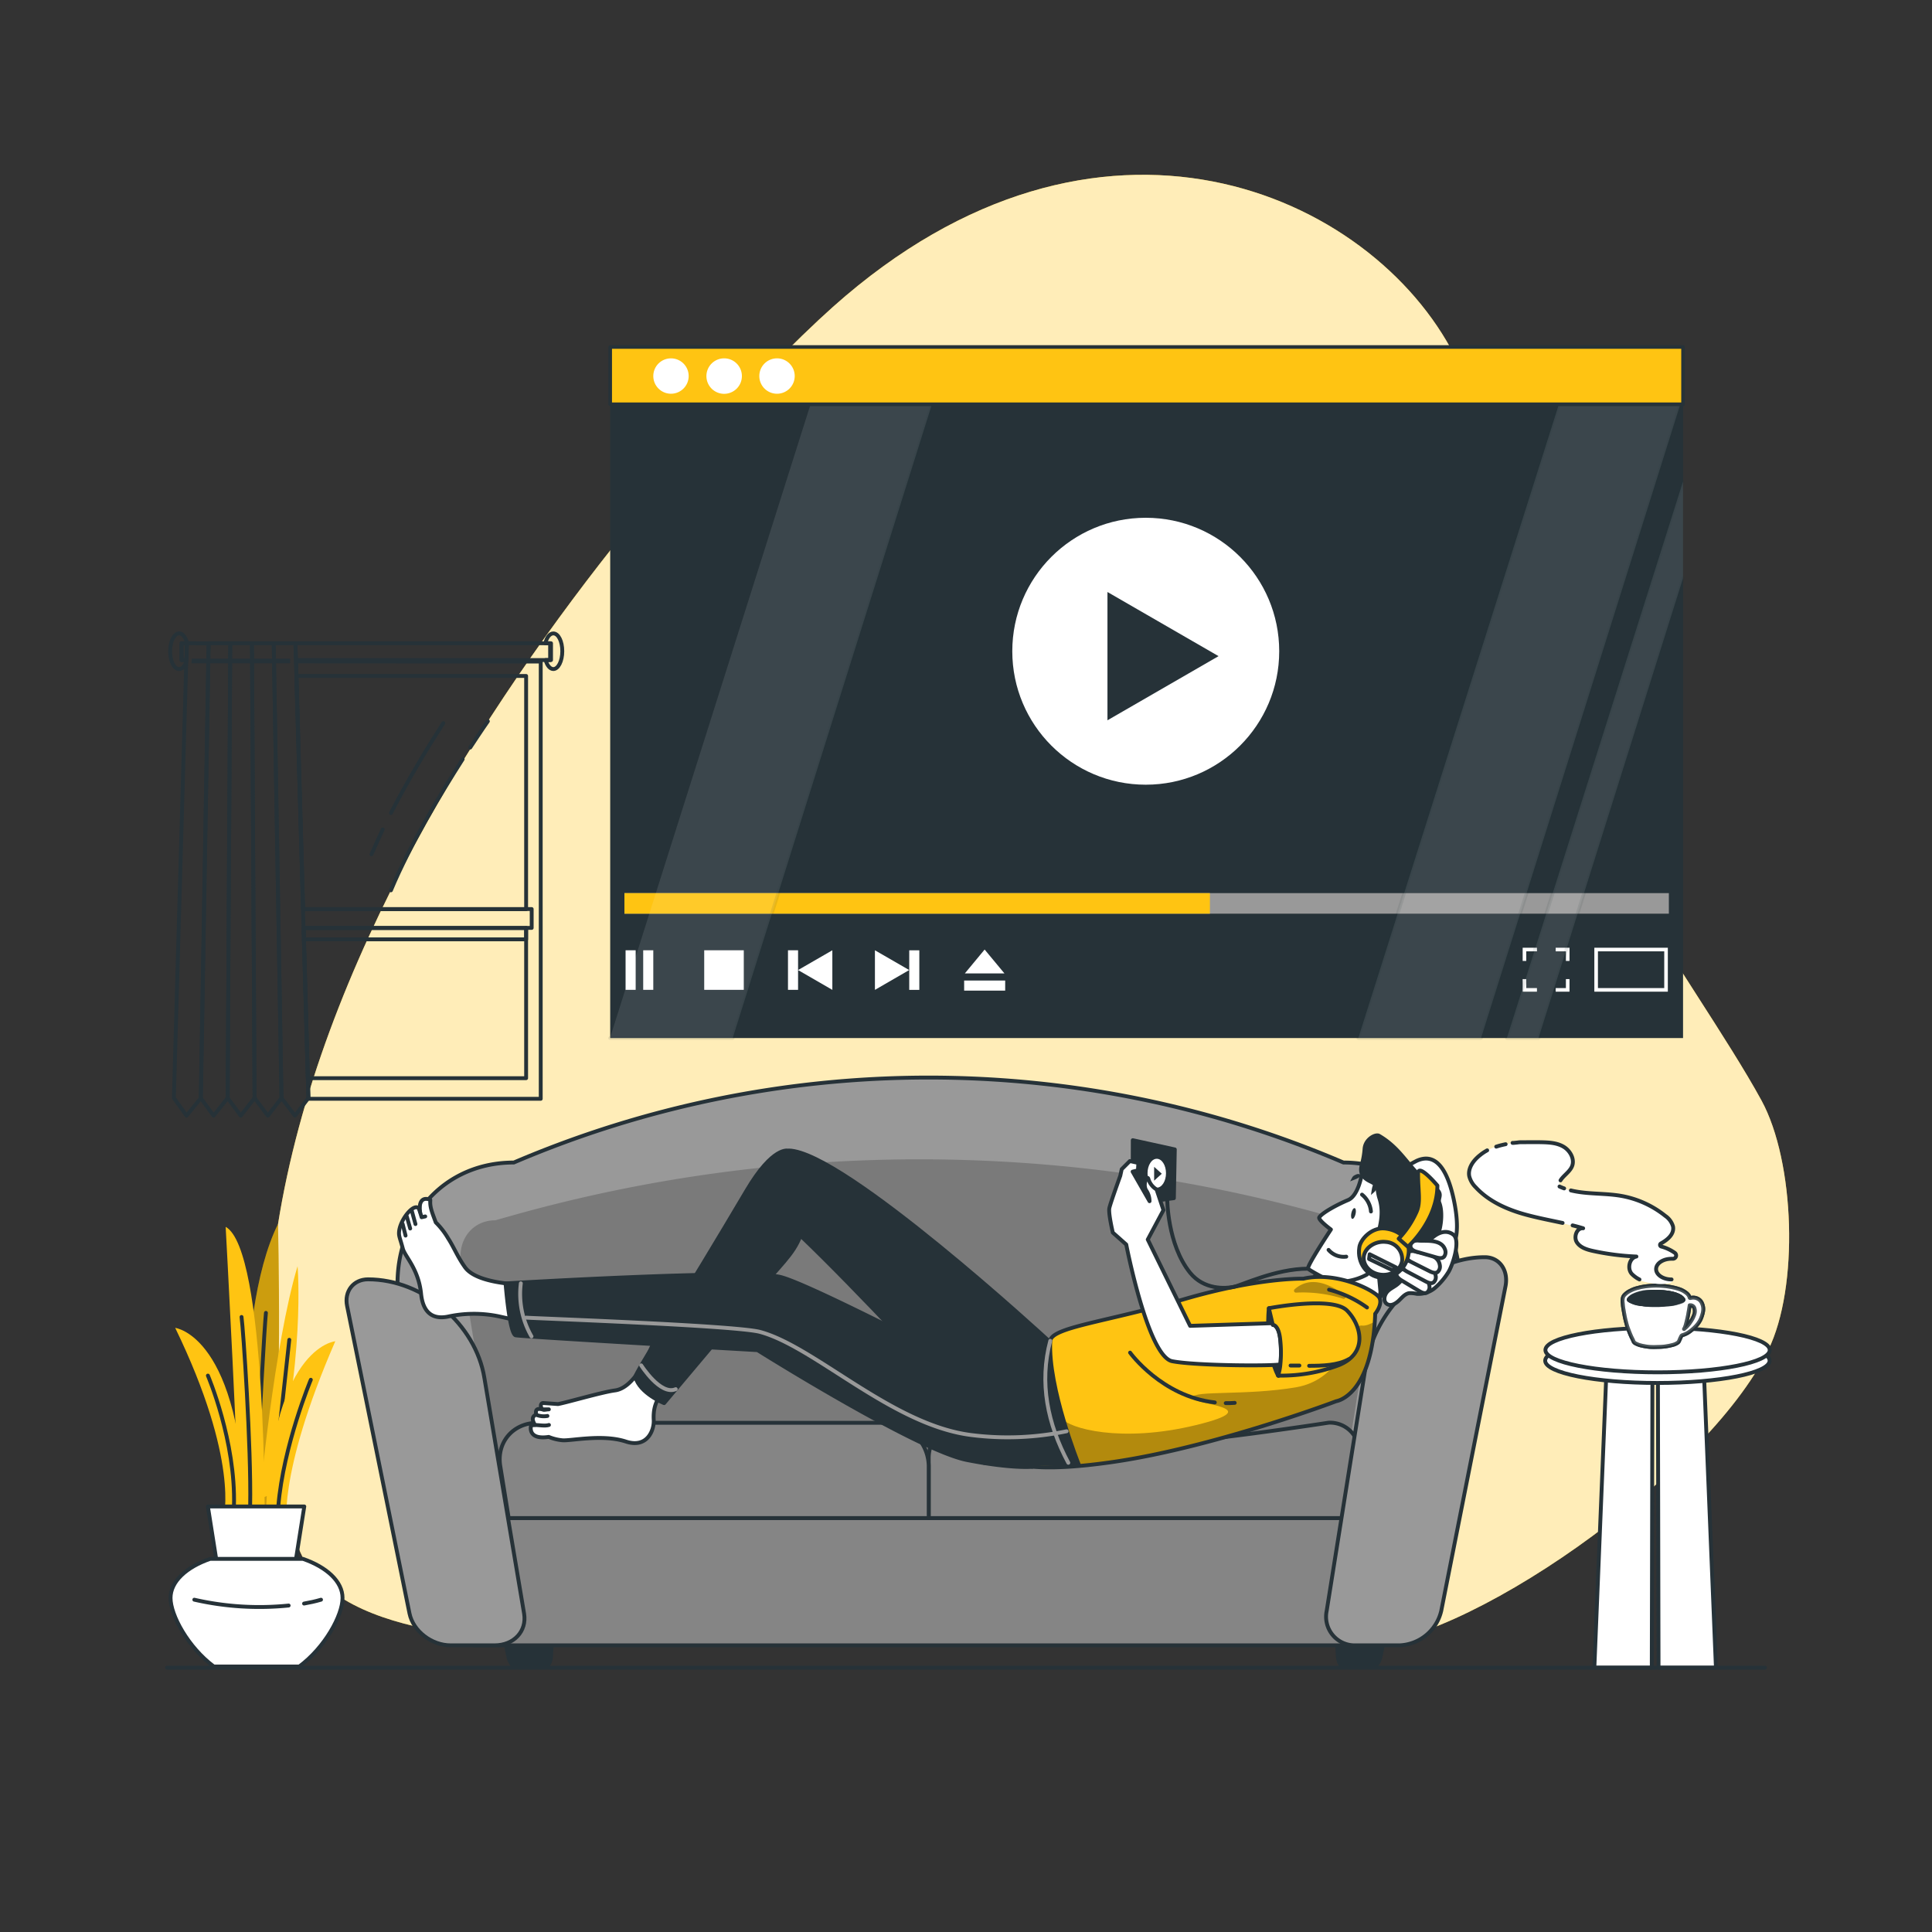 <svg xmlns="http://www.w3.org/2000/svg" xmlns:xlink="http://www.w3.org/1999/xlink" viewBox="0 0 500 500"><rect x="0" y="0" width="500" height="500" fill="#333333" stroke="none"/><defs><clipPath id="freepik--clip-path--inject-34"><path d="M345.82,362.63s-32.25,12.19-58.72,15.86c-9,1.25-15.27,1.5-20,1.09-3.91-13.22-4.23-23.35-3.6-30.09a49.43,49.43,0,0,1,8.3-2.49c.45-3.54,14.64-4.89,34.31-10.67s31.19-5.4,31.19-5.4c8.82-2.05,18.91,3.25,19.72,5S355.9,340,355.9,340C355.16,361.37,345.82,362.63,345.82,362.63Z" style="fill:#FFC412;stroke:#263238;stroke-linecap:round;stroke-linejoin:round"></path></clipPath></defs><g id="freepik--background-simple--inject-34"><path d="M215.58,79.41C179,112.06,35,266.78,76.88,399.44c7.94,25.11,54.38,25.19,80.7,25.85,65.58,1.64,138.92-1.21,192.92.52,27.38.87,90.89-43.37,107.11-76.42,8-16.2,6.91-48.75-1.74-64.59S431,246.1,422.4,230.23c-24.36-44.9-22.73-92.43-45.86-138C355.1,49.93,284.35,18.06,215.58,79.41Z" style="fill:#FFC412"></path><path d="M215.58,79.41C179,112.06,35,266.78,76.88,399.44c7.94,25.11,54.38,25.19,80.7,25.85,65.58,1.64,138.92-1.21,192.92.52,27.38.87,90.89-43.37,107.11-76.42,8-16.2,6.91-48.75-1.74-64.59S431,246.1,422.4,230.23c-24.36-44.9-22.73-92.43-45.86-138C355.1,49.93,284.35,18.06,215.58,79.41Z" style="fill:#fff;opacity:0.7"></path></g><g id="freepik--Plant--inject-34"><path d="M64.2,395.29s-4.3-54.2,7.74-78.49c0,0,1.29,49.24-1.72,78.49Z" style="fill:#FFC412"></path><path d="M64.2,395.29s-4.3-54.2,7.74-78.49c0,0,1.29,49.24-1.72,78.49Z" style="opacity:0.2"></path><path d="M57.87,392.89S62,378,45.34,343.65c0,0,17.26,2,18.12,49.24Z" style="fill:#FFC412"></path><path d="M67.2,387.91s3.72-40,9.81-60.22c0,0,2.16,24.68-6.72,59Z" style="fill:#FFC412"></path><path d="M74.87,346.74C70.3,389,70,390,70,389.84" style="fill:none;stroke:#263238;stroke-linecap:round;stroke-linejoin:round"></path><path d="M74.28,395.68s-2.89-13.2,12.49-48.56c0,0-17.22,1.35-18.08,48.56Z" style="fill:#FFC412"></path><path d="M68.82,339.77c-.32,3.17-1.89,28.52-2.54,50.1" style="fill:none;stroke:#263238;stroke-linecap:round;stroke-linejoin:round"></path><path d="M68.5,395.68s.61-72.33-10.1-78.17c0,0,3.62,66.1,3.37,77.78Z" style="fill:#FFC412"></path><path d="M62.51,340.83c.42,2.82,2.53,33.67,2.23,49" style="fill:none;stroke:#263238;stroke-linecap:round;stroke-linejoin:round"></path><path d="M53.8,356s7.26,16.94,6.75,33.81" style="fill:none;stroke:#263238;stroke-linecap:round;stroke-linejoin:round"></path><path d="M80.44,357.08s-7.11,17-8.42,32.79" style="fill:none;stroke:#263238;stroke-linecap:round;stroke-linejoin:round"></path><polygon points="72.4 430.04 60.15 430.04 53.8 389.87 78.75 389.87 72.4 430.04" style="fill:#fff;stroke:#263238;stroke-linecap:round;stroke-linejoin:round"></polygon><path d="M54.39,403.43h24c6.17,2.13,10.26,5.87,10.26,10.12,0,4.47-4.51,12.78-11.2,17.74H55.33c-6.68-5-11.19-13.27-11.19-17.74C44.14,409.3,48.23,405.56,54.39,403.43Z" style="fill:#fff;stroke:#263238;stroke-linecap:round;stroke-linejoin:round"></path><path d="M78.69,415c1.45-.25,2.92-.57,4.39-1" style="fill:#fff;stroke:#263238;stroke-linecap:round;stroke-linejoin:round"></path><path d="M50.29,414a75.59,75.59,0,0,0,24.41,1.51" style="fill:#fff;stroke:#263238;stroke-linecap:round;stroke-linejoin:round"></path></g><g id="freepik--Window--inject-34"><path d="M72.85,284.17l-.19.24H73Zm-13.93,0-.19.24h.37Zm7,0-.19.24h.37Zm10.71-113,.11,3.73,1.72,60.36h59.14v4.88h-59l.08,2.92,1,35.93.15,5.14-.18.24h60.29V171.21Z" style="fill:none;stroke:#263238;stroke-linecap:round;stroke-linejoin:round"></path><polygon points="136.16 174.94 136.16 235.3 78.42 235.3 76.7 174.94 136.16 174.94" style="fill:none;stroke:#263238;stroke-linecap:round;stroke-linejoin:round"></polygon><polygon points="136.16 240.18 136.16 279.03 79.66 279.03 78.64 243.1 78.56 240.18 136.16 240.18" style="fill:none;stroke:#263238;stroke-linecap:round;stroke-linejoin:round"></polygon><polyline points="136.16 240.19 136.16 243.1 78.64 243.1" style="fill:none;stroke:#263238;stroke-linecap:round;stroke-linejoin:round"></polyline><polygon points="48.35 166.48 48.23 170.82 46.96 170.82 46.96 166.48 48.35 166.48" style="fill:none;stroke:#263238;stroke-linecap:round;stroke-linejoin:round"></polygon><polygon points="142.37 166.48 142.37 170.82 76.58 170.82 76.46 166.48 142.37 166.48" style="fill:none;stroke:#263238;stroke-linecap:round;stroke-linejoin:round"></polygon><path d="M48.44,166.48a2.76,2.76,0,0,0-.08-.27c-.39-1.36-1.14-2.28-2-2.28-1.28,0-2.32,2.06-2.32,4.61s1,4.61,2.32,4.61c.75,0,1.42-.72,1.84-1.83L45,284.17l3.28,4.57L52,284.17l1.94-113.35.08-4.34ZM47,170.82v-4.34h1.39l-.12,4.34Z" style="fill:none;stroke:#263238;stroke-linecap:round;stroke-linejoin:round"></path><line x1="48.21" y1="171.31" x2="48.23" y2="170.82" style="fill:none;stroke:#263238;stroke-linecap:round;stroke-linejoin:round"></line><polygon points="59.59 166.48 59.56 170.82 59.56 171.21 58.92 284.17 58.73 284.41 55.28 288.74 51.95 284.17 53.89 170.82 53.97 166.48 59.59 166.48" style="fill:none;stroke:#263238;stroke-linecap:round;stroke-linejoin:round"></polygon><polygon points="65.88 284.17 65.69 284.41 62.3 288.74 59.1 284.41 58.92 284.17 59.56 171.21 59.56 170.82 59.59 166.48 65.21 166.48 65.24 170.82 65.24 171.21 65.26 174.94 65.6 235.3 65.63 240.18 65.65 243.1 65.85 279.03 65.88 284.17" style="fill:none;stroke:#263238;stroke-linecap:round;stroke-linejoin:round"></polygon><polygon points="72.85 284.17 72.66 284.41 69.32 288.74 66.06 284.41 65.88 284.17 65.85 279.03 65.65 243.1 65.63 240.18 65.6 235.3 65.26 174.94 65.24 171.21 65.24 170.82 65.21 166.48 70.83 166.48 70.91 170.82 70.91 171.21 70.98 174.94 72.01 235.3 72.1 240.18 72.15 243.1 72.76 279.03 72.85 284.17" style="fill:none;stroke:#263238;stroke-linecap:round;stroke-linejoin:round"></polygon><polygon points="79.81 284.17 79.63 284.41 76.34 288.74 73.03 284.41 72.85 284.17 72.76 279.03 72.15 243.1 72.1 240.18 72.01 235.3 70.98 174.94 70.91 171.21 70.91 170.82 70.83 166.48 76.46 166.48 76.58 170.82 76.59 171.21 76.7 174.94 78.42 235.3 78.56 240.18 78.64 243.1 79.66 279.03 79.81 284.17" style="fill:none;stroke:#263238;stroke-linecap:round;stroke-linejoin:round"></polygon><polygon points="75.11 171.65 49.57 171.65 49.62 170.47 75.07 170.47 75.11 171.65" style="fill:#263238"></polygon><path d="M119.74,196.48c-5.64,8.81-13.64,22.14-18.57,33.94" style="fill:none;stroke:#263238;stroke-linecap:round;stroke-linejoin:round"></path><path d="M99.05,214.66c-1,2.17-2,4.32-2.91,6.43" style="fill:none;stroke:#263238;stroke-linecap:round;stroke-linejoin:round"></path><path d="M114.72,187.15c-4,6.21-9.13,14.68-13.55,23.26" style="fill:none;stroke:#263238;stroke-linecap:round;stroke-linejoin:round"></path><path d="M126.26,186.66s-1.83,2.61-4.57,6.81" style="fill:none;stroke:#263238;stroke-linecap:round;stroke-linejoin:round"></path><path d="M142.61,170.82H141.2c.39,1.39,1.14,2.33,2,2.33,1.28,0,2.32-2.07,2.32-4.61s-1-4.61-2.32-4.61c-.91,0-1.69,1-2.07,2.55h1.48Z" style="fill:none;stroke:#263238;stroke-linecap:round;stroke-linejoin:round"></path></g><g id="freepik--Screen--inject-34"><rect x="157.92" y="104.63" width="277.65" height="164.02" style="fill:#263238"></rect><circle cx="296.52" cy="168.54" r="34.54" style="fill:#fff"></circle><polygon points="315.36 169.81 286.61 153.21 286.61 186.41 315.36 169.81" style="fill:#263238"></polygon><rect x="161.6" y="231.14" width="270.3" height="5.32" style="fill:#999"></rect><rect x="161.6" y="231.14" width="151.52" height="5.32" style="fill:#FFC412"></rect><rect x="161.9" y="245.93" width="2.61" height="10.24" style="fill:#fff"></rect><rect x="166.46" y="245.93" width="2.61" height="10.24" style="fill:#fff"></rect><rect x="182.25" y="245.93" width="10.24" height="10.24" style="fill:#fff"></rect><polygon points="206.54 251.05 215.41 245.93 215.41 256.18 206.54 251.05" style="fill:#fff"></polygon><rect x="203.93" y="245.93" width="2.61" height="10.24" style="fill:#fff"></rect><polygon points="235.3 251.05 226.43 245.93 226.43 256.18 235.3 251.05" style="fill:#fff"></polygon><rect x="235.3" y="245.93" width="2.61" height="10.24" transform="translate(473.22 502.11) rotate(180)" style="fill:#fff"></rect><polygon points="254.82 245.74 249.7 251.92 259.95 251.92 254.82 245.74" style="fill:#fff"></polygon><rect x="253.52" y="249.75" width="2.61" height="10.62" transform="translate(509.89 0.24) rotate(90)" style="fill:#fff"></rect><rect x="413.08" y="245.74" width="18.09" height="10.44" style="fill:none;stroke:#fff;stroke-miterlimit:10;stroke-width:0.929px"></rect><polyline points="397.76 256.18 394.53 256.18 394.53 253.39" style="fill:none;stroke:#fff;stroke-miterlimit:10;stroke-width:0.929px"></polyline><polyline points="405.72 253.39 405.72 256.18 402.61 256.18" style="fill:none;stroke:#fff;stroke-miterlimit:10;stroke-width:0.929px"></polyline><polyline points="402.61 245.74 405.72 245.74 405.72 248.69" style="fill:none;stroke:#fff;stroke-miterlimit:10;stroke-width:0.929px"></polyline><polyline points="394.53 248.69 394.53 245.74 397.76 245.74" style="fill:none;stroke:#fff;stroke-miterlimit:10;stroke-width:0.929px"></polyline><polyline points="209.77 104.63 241.18 104.63 189.62 268.65 157.86 268.65" style="fill:#fff;stroke:#263238;stroke-linecap:round;stroke-linejoin:round;stroke-width:0.929px;opacity:0.1"></polyline><polygon points="351.53 268.65 403.44 104.63 434.85 104.63 383.29 268.65 351.53 268.65" style="fill:#fff;stroke:#263238;stroke-linecap:round;stroke-linejoin:round;stroke-width:0.929px;opacity:0.1"></polygon><polyline points="435.57 124.59 401.85 231.14 400.17 236.46 397.23 245.74 394.53 254.29 389.98 268.65 398.16 268.65 405.36 245.74 408.27 236.46 409.94 231.14 435.57 149.61" style="fill:#fff;stroke:#263238;stroke-linecap:round;stroke-linejoin:round;stroke-width:0.929px;opacity:0.1"></polyline><rect x="157.92" y="89.8" width="277.65" height="14.83" style="fill:#FFC412;stroke:#263238;stroke-linecap:round;stroke-linejoin:round;stroke-width:0.929px"></rect><circle cx="173.65" cy="97.32" r="4.58" style="fill:#fff"></circle><path d="M192,97.32a4.59,4.59,0,1,1-4.59-4.58A4.59,4.59,0,0,1,192,97.32Z" style="fill:#fff"></path><path d="M205.67,97.32a4.58,4.58,0,1,1-4.58-4.58A4.58,4.58,0,0,1,205.67,97.32Z" style="fill:#fff"></path></g><g id="freepik--Sofa--inject-34"><path d="M116.84,393.35h247l13.28-53.87c3.84-20.85-9.25-38.62-29.43-38.62h0a273.07,273.07,0,0,0-214.72,0h0c-20.18,0-33.27,17.77-29.43,38.62Z" style="fill:#999;stroke:#263238;stroke-linecap:round;stroke-linejoin:round"></path><path d="M128.17,315.81l4.43-1.25a389.57,389.57,0,0,1,215.14,1.25h0c5.89,0,9.88,5.07,8.91,11.2l-9.82,62.33H129.55L119.33,327C118.32,320.88,122.28,315.81,128.17,315.81Z" style="opacity:0.2"></path><path d="M347.67,431.19h7.82c.75,0,1.49-1,1.79-2.46l.61-2.92H346.07l.17,2.92C346.33,430.18,346.92,431.19,347.67,431.19Z" style="fill:#263238;stroke:#263238;stroke-linecap:round;stroke-linejoin:round"></path><path d="M141.17,431.19h-7.82c-.75,0-1.49-1-1.8-2.46l-.6-2.92h11.82l-.17,2.92C142.51,430.18,141.92,431.19,141.17,431.19Z" style="fill:#263238;stroke:#263238;stroke-linecap:round;stroke-linejoin:round"></path><polygon points="122.81 425.81 357.89 425.81 363.95 392.88 116.75 392.88 122.81 425.81" style="fill:#858585;stroke:#263238;stroke-linecap:round;stroke-linejoin:round"></polygon><path d="M240.35,392.88h108.7l2.54-15.69a7.53,7.53,0,0,0-7.73-9s-35.83,5.53-47.61,5.53-46.72-5.53-46.72-5.53a9.09,9.09,0,0,0-9.18,9Z" style="fill:#858585;stroke:#263238;stroke-linecap:round;stroke-linejoin:round"></path><path d="M131.65,392.88h108.7V379.4a11.36,11.36,0,0,0-11.47-11.18H139.13c-6.33,0-10.65,5-9.66,11.18Z" style="fill:#858585;stroke:#263238;stroke-linecap:round;stroke-linejoin:round"></path><path d="M128,425.81H116.64c-4.94,0-9.71-3.67-10.66-8.24L89.83,338c-.79-3.8,1.63-6.91,5.41-6.91h0c14.35,0,27.88,11.66,30.12,25.53l10.28,61C136.38,422.14,133,425.81,128,425.81Z" style="fill:#999;stroke:#263238;stroke-linecap:round;stroke-linejoin:round"></path><path d="M350.86,425.81h11.37A11.56,11.56,0,0,0,373,416.86L389.6,333c.88-4.2-1.51-7.64-5.33-7.64h0c-14.5,0-28.35,12.9-30.82,28.19l-10.1,63.3A7.41,7.41,0,0,0,350.86,425.81Z" style="fill:#999;stroke:#263238;stroke-linecap:round;stroke-linejoin:round"></path></g><g id="freepik--Character--inject-34"><path d="M348.43,343.92a151.11,151.11,0,0,1,18.36-30.78,1.77,1.77,0,0,1,.94-.75,1.72,1.72,0,0,1,1.45.68c5,4.83,0,7.59,2.14,14.18a5.1,5.1,0,0,1,2.67-1.71,3.6,3.6,0,0,0,2.49-4.28s1.38-2.66-.12-10.2c-1.95-9.76-5.45-12.63-9.76-10.62a41.31,41.31,0,0,0-11.45,8.69c-2.9,3.18-16.81,22.84-19.85,29.95a6.39,6.39,0,0,0,.09,4.86,5.48,5.48,0,0,0,2.61,2.42,8.61,8.61,0,0,0,5.82.62C345.75,346.51,347.62,345.74,348.43,343.92Z" style="fill:#fff;stroke:#263238;stroke-linecap:round;stroke-linejoin:round"></path><path d="M346.42,332.69c-2-1-7.42-3.81-7.88-4.36s5.9-10.14,5.9-10.14-3.47-2.54-3-3.17c.8-1.2,4.68-3.29,7.44-4.45s3.6-6.94,3.6-6.94,9.82,4.4,10.32,4.84,5,2.39,5.44,2.68,1.46,15.44-4.89,18.88a16.38,16.38,0,0,0-6.28,5.88A23.48,23.48,0,0,0,346.42,332.69Z" style="fill:#fff"></path><path d="M346.42,332.69c-2-1-7.42-3.81-7.88-4.36s5.9-10.14,5.9-10.14-3.47-2.54-3-3.17c.8-1.2,4.68-3.29,7.44-4.45s3.6-6.94,3.6-6.94,9.82,4.4,10.32,4.84,5,2.39,5.44,2.68,1.46,15.44-4.89,18.88a16.38,16.38,0,0,0-6.28,5.88A23.48,23.48,0,0,0,346.42,332.69Z" style="fill:none;stroke:#263238;stroke-linecap:round;stroke-linejoin:round"></path><path d="M353.76,329.85A15.5,15.5,0,0,1,349,331.5" style="fill:#263238;stroke:#263238;stroke-linecap:round;stroke-linejoin:round"></path><path d="M352.49,309.17a6.34,6.34,0,0,1,2.31,4.36" style="fill:none;stroke:#263238;stroke-linecap:round;stroke-linejoin:round"></path><path d="M343.83,323.47a5.19,5.19,0,0,0,4.58,1.75" style="fill:none;stroke:#263238;stroke-linecap:round;stroke-linejoin:round"></path><path d="M350.82,314.17c-.17.77-.55,1.34-.85,1.27s-.41-.74-.24-1.51.55-1.33.85-1.27S351,313.4,350.82,314.17Z" style="fill:#263238"></path><path d="M358.09,321.54s4.82-1.34,4,2.21c-.9,4.1-4.91,4.83-6,3.2" style="fill:#fff;stroke:#263238;stroke-linecap:round;stroke-linejoin:round"></path><path d="M370,321.31a19.6,19.6,0,0,1-1.52,1.47" style="fill:none;stroke:#7f7f7f;stroke-linecap:round;stroke-linejoin:round"></path><path d="M357,310.15c-.75-2.35-.05-3.31-2.28-4.36-2.71-1.27-2.71-2.87-2.25-4.5a21.19,21.19,0,0,0,.68-4c.2-2.5,2.88-3.85,3.72-3.36,6.42,3.73,7.95,9.28,14.24,13.35,2.67,1.72.87,2.71,1.39,4,.86,2.19.54,5.9-.3,8.1-1.41,3.71-3.1,7.53-6.4,9.68-2.86,1.85-7.07,3.95-8.81,6.87l.27-1.57-.59-6.24a6.83,6.83,0,0,0,4.68-2.44,3.7,3.7,0,0,0,.36-3.77c-1.46-3.25-4.65.15-6.26,1.34C356.74,319,358.44,314.6,357,310.15Z" style="fill:#263238;stroke:#263238;stroke-linecap:round;stroke-linejoin:round"></path><path d="M349.35,305.75c.54-.24,3.61-1.14,2.51-1.83-.43-.28-1.26.17-1.61.43S349.55,305.65,349.35,305.75Z" style="fill:#263238"></path><path d="M354.8,309.33c.12-.58.31-3.77,1.23-2.86.36.36.11,1.27-.07,1.67S354.85,309.11,354.8,309.33Z" style="fill:#263238"></path><path d="M367.22,326.53c-.26,1.41-4.06,4.36-5.06,5.39s-2.11,1.36-3,2.23-1.28,2.53-.28,3.27,2.24,0,3.06-.75,1.6-1.81,2.73-2a7.35,7.35,0,0,1,2,.18,6.65,6.65,0,0,0,4.77-1.6,17.7,17.7,0,0,0,3.34-3.92c1-1.47,3.35-8.18,1.37-9.78C372.91,317,368.13,321.55,367.22,326.53Z" style="fill:#fff;stroke:#263238;stroke-linecap:round;stroke-linejoin:round"></path><path d="M363.84,328.73a3.15,3.15,0,0,0-1.47-.24,1.22,1.22,0,0,0-1,1.06c-.07.82.68,1.41,1.32,1.8l4.57,2.75c.65.39,1.43.79,2.06.4a1.81,1.81,0,0,0,.62-1.67C369.62,330,365.82,329.42,363.84,328.73Z" style="fill:#fff;stroke:#263238;stroke-linecap:round;stroke-linejoin:round"></path><path d="M365.29,326.46a3.13,3.13,0,0,0-1.48-.15,1.25,1.25,0,0,0-.95,1.13c0,.82.74,1.37,1.4,1.71l4.68,2.47c.67.35,1.47.69,2.07.26a1.79,1.79,0,0,0,.54-1.71C371.11,327.32,367.29,327,365.29,326.46Z" style="fill:#fff;stroke:#263238;stroke-linecap:round;stroke-linejoin:round"></path><path d="M366.43,323.92a3,3,0,0,0-1.47-.1,1.34,1.34,0,0,0-1,1.17c0,.82.72,1.34,1.37,1.66L370,329c.66.32,1.46.64,2.06.19a1.89,1.89,0,0,0,.57-1.74C372.22,324.55,368.42,324.4,366.43,323.92Z" style="fill:#fff;stroke:#263238;stroke-linecap:round;stroke-linejoin:round"></path><path d="M367.24,321.08a2.93,2.93,0,0,0-1.47.17,1.32,1.32,0,0,0-.74,1.32c.1.82.94,1.2,1.64,1.4l5,1.43c.71.2,1.54.38,2.06-.18a1.91,1.91,0,0,0,.25-1.81C373.05,320.68,369.28,321.2,367.24,321.08Z" style="fill:#fff;stroke:#263238;stroke-linecap:round;stroke-linejoin:round"></path><path d="M345.82,362.63s-32.25,12.19-58.72,15.86c-9,1.25-15.27,1.5-20,1.09-3.91-13.22-4.23-23.35-3.6-30.09a49.43,49.43,0,0,1,8.3-2.49c.45-3.54,14.64-4.89,34.31-10.67s31.19-5.4,31.19-5.4c8.82-2.05,18.91,3.25,19.72,5S355.9,340,355.9,340C355.16,361.37,345.82,362.63,345.82,362.63Z" style="fill:#FFC412"></path><g style="clip-path:url(#freepik--clip-path--inject-34)"><path d="M274.91,367.13c1.66,2.45,15.08,6.43,34.62,1.68s-1.65-5.31-1-7.16,13.84-.43,26.78-2.6,14.37-16.39,17-16,4.55-3,6.22.27c2.32,4.66,17.8-19.41,21.25-18.42,1.31.38,1.67,1.82,1.62,3.46-3.47,12-23,27.73-23,27.73-4.78,8-12.6,6.57-12.6,6.57s-32.25,12.19-58.72,15.86c-2.59.36-5,.64-7.12.84l-.8-.33C277.36,374.56,276,370.62,274.91,367.13Z" style="opacity:0.3"></path><path d="M335.42,334.53a34.28,34.28,0,0,1,12.15,1.57.5.5,0,0,0,.48-.86c-3.14-2.43-8.6-5.48-13-1.58A.5.5,0,0,0,335.42,334.53Z" style="opacity:0.3"></path></g><path d="M345.82,362.63s-32.25,12.19-58.72,15.86c-9,1.25-15.27,1.5-20,1.09-3.91-13.22-4.23-23.35-3.6-30.09a49.43,49.43,0,0,1,8.3-2.49c.45-3.54,14.64-4.89,34.31-10.67s31.19-5.4,31.19-5.4c8.82-2.05,18.91,3.25,19.72,5S355.9,340,355.9,340C355.16,361.37,345.82,362.63,345.82,362.63Z" style="fill:none;stroke:#263238;stroke-linecap:round;stroke-linejoin:round"></path><path d="M353.78,338.38a29.2,29.2,0,0,0-9.82-4.61" style="fill:none;stroke:#263238;stroke-linecap:round;stroke-linejoin:round"></path><path d="M173.31,357.7c-2.64,3.55-4.37,5.43-4.13,9.79.15,2.59-1.65,7.42-7.23,5.57-6.16-2-14.42-.07-16.51-.33a12.17,12.17,0,0,1-3.43-.86c-5.62.84-4.58-2.91-4.58-2.91a5.92,5.92,0,0,1,1-.18,6.84,6.84,0,0,1-.39-.83c-.6-1.5.73-1.83.73-1.83-.35-1.64.6-1.61,1.68-1.35a.68.68,0,0,0,.37.09c.33,0,.75-.11,1.22-.12l-1.59,0c-.64-.45-.67-1.58.11-1.64l3.85.27c2.15-.37,11.38-3.09,14.74-3.53,6.38-.83,10.66-14.32,10.66-14.32L177.5,352Z" style="fill:#fff;stroke:#263238;stroke-linecap:round;stroke-linejoin:round"></path><path d="M139.05,366.25a5.2,5.2,0,0,0,2.62.2" style="fill:#fff;stroke:#263238;stroke-linecap:round;stroke-linejoin:round"></path><path d="M138.46,368.78c.75,0,2.67.34,3.61,0" style="fill:#fff;stroke:#263238;stroke-linecap:round;stroke-linejoin:round"></path><path d="M138.61,332.52l-2.79,9.64L129,340.65a31.73,31.73,0,0,0-13.09.09c-3,.6-6.35-.08-6.94-5.94-.67-6.45-4.17-9.61-4.71-11.64-.67-2.49-1-3.11-1-4,0-3.6,4.83-9.19,5.45-5.53a7.67,7.67,0,0,1,0-1.9c.51-2.29,2.65-1.2,2.65-1.2l0,.22c-.12,1.69.5,3.1,1.42,5.61a19.84,19.84,0,0,1,3.2,4.13c1.46,2.25,2.4,4.71,4.31,7.4C123.79,333,138.61,332.52,138.61,332.52Z" style="fill:#fff;stroke:#263238;stroke-linecap:round;stroke-linejoin:round"></path><line x1="106.16" y1="317.94" x2="105.29" y2="314.85" style="fill:#fff;stroke:#263238;stroke-linecap:round;stroke-linejoin:round"></line><line x1="104.96" y1="319.77" x2="104.21" y2="316.79" style="fill:#fff;stroke:#263238;stroke-linecap:round;stroke-linejoin:round"></line><line x1="107.52" y1="316.79" x2="106.52" y2="313.17" style="fill:#fff;stroke:#263238;stroke-linecap:round;stroke-linejoin:round"></line><polyline points="108.44 312.79 109.11 315.02 110.05 314.81" style="fill:#fff;stroke:#263238;stroke-linecap:round;stroke-linejoin:round"></polyline><path d="M262.75,342.24l-11.19,10.32,3.18,26.06,24.44.38s-8-19.84-7.37-32h0l-4.33,1.1-4.73-5.86" style="fill:#263238;stroke:#263238;stroke-linecap:round;stroke-linejoin:round"></path><path d="M245.57,359.53s-23.33-25.36-38.4-39.76c-2,5.12-4.88,7.1-13.3,17.21l-22,26.15s-6.29-2.51-7.45-6.78c-.2-.77,13.11-21.69,28.85-48.33,6.77-11.45,10.7-10.23,10.7-10.23l0,.17c.11-.14.1-.21.17-.21,14.15.27,67,49,67,49C273.41,370.45,245.57,359.53,245.57,359.53Z" style="fill:#263238;stroke:#263238;stroke-linecap:round;stroke-linejoin:round"></path><path d="M264.88,358.43a51.88,51.88,0,0,1-14.87-5c-13.72-7.07-42.46-21.76-48.25-23-9.11-2-70.92,1.72-70.92,1.72s1,13.08,2.62,13.43,62.59,3.84,62.59,3.84,41.22,25.89,54.24,28.44c11.54,2.27,16.82,1.75,16.82,1.75l-2.23-21.15Z" style="fill:#263238;stroke:#263238;stroke-linecap:round;stroke-linejoin:round"></path><path d="M317.22,363.13c.76,0,1.53,0,2.32-.07" style="fill:none;stroke:#263238;stroke-linecap:round;stroke-linejoin:round"></path><path d="M292.46,350.06s8.18,11.34,21.93,12.89" style="fill:none;stroke:#263238;stroke-linecap:round;stroke-linejoin:round"></path><polygon points="293.14 303.26 293.16 295.08 304.04 297.47 303.8 310.09 297.52 310.91 293.14 303.26" style="fill:#263238;stroke:#263238;stroke-linecap:round;stroke-linejoin:round"></polygon><ellipse cx="299.37" cy="303.63" rx="2.39" ry="3.74" style="fill:#fff"></ellipse><polygon points="300.67 303.76 298.69 301.97 298.69 305.56 300.67 303.76" style="fill:#263238"></polygon><path d="M328.38,338.57s-1.2,10.36,2.38,17.43c.36.71,1.46-3.19,1.28-7.61C331.84,343.57,330.27,338.19,328.38,338.57Z" style="fill:#263238;stroke:#263238;stroke-linecap:round;stroke-linejoin:round"></path><path d="M331.36,353.07c-1,.48-21.72.44-28-.79s-11.89-30.2-11.89-30.2L288,319s-1.19-5-.9-6.35,2.83-8.36,2.83-8.36l.37-1.7,2.11-2.11,2.19.49-.1,1.92-1.38.33,4.38,7.65a5,5,0,0,0-.86-2.79c-1-1.56.3-4.32.61-2.81a4.76,4.76,0,0,0,2.07,2.56l1.78,5.35-4.06,7.61L308,343.13l21.32-.69.11.43s1.5-.08,1.9,3.76A30.14,30.14,0,0,1,331.36,353.07Z" style="fill:#fff;stroke:#263238;stroke-linecap:round;stroke-linejoin:round"></path><path d="M302.08,310.31s0,11.73,5.89,19.05c3.63,4.51,9.22,4.1,11.24,3.71s10.9-4.74,19.33-4.74" style="fill:none;stroke:#263238;stroke-linecap:round;stroke-linejoin:round"></path><path d="M346.55,353.28A42,42,0,0,1,330.76,356a12.58,12.58,0,0,0,.6-2.93,30.14,30.14,0,0,0-.05-6.44c-.4-3.84-1.9-3.76-1.9-3.76l-.11-.43-.92-3.87s16.52-3.21,20.25.62S354.1,350.18,346.55,353.28Z" style="fill:#FFC412;stroke:#263238;stroke-linecap:round;stroke-linejoin:round"></path><path d="M338.8,353.47c3.44,0,7.42-.12,10.23-1.7" style="fill:none;stroke:#263238;stroke-linecap:round;stroke-linejoin:round"></path><path d="M334,353.4c.66,0,1.43,0,2.28,0" style="fill:none;stroke:#263238;stroke-linecap:round;stroke-linejoin:round"></path><path d="M364.54,324.46h0c-.52,3.83-3.8,6.6-7.32,6.18s-6-3.87-5.44-7.71c.17-2.07,3.17-5.4,6.69-5S365.05,320.65,364.54,324.46Z" style="fill:#FFC412;stroke:#263238;stroke-linecap:round;stroke-linejoin:round"></path><path d="M372,306.82s-5.11-6.08-5-3c0,4.5.72,7.3-.39,9.8a24.53,24.53,0,0,1-4.63,6.95l2.38,2.09S371.94,316,372,306.82Z" style="fill:#FFC412;stroke:#263238;stroke-linecap:round;stroke-linejoin:round"></path><path d="M362.87,326.32c-.36,2.3-2.82,3.89-5.54,3.56s-4.67-2.44-4.37-4.73,3-4.06,5.7-3.74A4.51,4.51,0,0,1,362.87,326.32Z" style="fill:#fff;stroke:#263238;stroke-linecap:round;stroke-linejoin:round"></path><polygon points="354.47 324.6 361.33 328.02 360.39 328.74 354.31 325.83 354.47 324.6" style="fill:#fff;stroke:#263238;stroke-linecap:round;stroke-linejoin:round"></polygon><path d="M136.16,341c1.1.15,54.08,2,60.5,3.69,14.26,3.82,34.33,24.25,54.9,26.72a74.8,74.8,0,0,0,24.47-1" style="fill:none;stroke:#999;stroke-linecap:round;stroke-linejoin:round"></path><path d="M271.81,347c-2.88,10.8-.74,21.46,4.67,31.57" style="fill:none;stroke:#999;stroke-linecap:round;stroke-linejoin:round"></path><path d="M134.79,332.12a22.11,22.11,0,0,0,2.76,13.74" style="fill:none;stroke:#999;stroke-linecap:round;stroke-linejoin:round"></path><path d="M165.94,353.35s5,7.9,8.94,6.16" style="fill:none;stroke:#999;stroke-linecap:round;stroke-linejoin:round"></path></g><g id="freepik--coffee-table--inject-34"><polygon points="427.65 355.12 427.65 355.15 427.64 357.9 427.48 431.59 412.62 431.59 415.65 357.27 415.77 354.54 415.86 352.23 427.65 355.12" style="fill:#fff;stroke:#263238;stroke-linecap:round;stroke-linejoin:round"></polygon><polygon points="444.08 431.59 429.23 431.59 429.07 357.91 429.06 355.16 429.06 355.12 440.85 352.23 440.95 354.64 441.06 357.38 444.08 431.59" style="fill:#fff;stroke:#263238;stroke-linecap:round;stroke-linejoin:round"></polygon><ellipse cx="428.93" cy="352.14" rx="29.04" ry="5.77" style="fill:#fff;stroke:#263238;stroke-linecap:round;stroke-linejoin:round"></ellipse><path d="M458,349.39c0,3.19-13,5.77-29,5.77s-29.05-2.58-29.05-5.77,13-5.76,29.05-5.76S458,346.21,458,349.39Z" style="fill:#fff;stroke:#263238;stroke-linecap:round;stroke-linejoin:round"></path><path d="M440.58,337.56a2.6,2.6,0,0,0-.58-1,2.56,2.56,0,0,0-2.51-.64c-.16,0-.16,0-.22-.14a2.05,2.05,0,0,0-.16-.41,2.81,2.81,0,0,0-.78-.83,6.14,6.14,0,0,0-1.34-.77,12.67,12.67,0,0,0-1.66-.51,20.52,20.52,0,0,0-8.62-.16c-.27.05-.53.14-.8.2A7.8,7.8,0,0,0,422,334a5,5,0,0,0-1.68,1.23,1.56,1.56,0,0,0-.33.67,3.51,3.51,0,0,0-.06,1.07c.05.44.07.95.14,1.38.15.94.31,1.86.5,2.78.12.55.27,1.08.41,1.62a9.93,9.93,0,0,0,.37,1.13l.16.42c.19.52.39,1,.63,1.55.11.24.23.47.35.71s.08.19.13.28a3.65,3.65,0,0,1,.14.35,1.24,1.24,0,0,0,.51.48,6.14,6.14,0,0,0,1.6.58,15.24,15.24,0,0,0,2.13.34,18.82,18.82,0,0,0,2,0,14.44,14.44,0,0,0,3.81-.5,4,4,0,0,0,1.34-.57,1.12,1.12,0,0,0,.45-.6c.06-.15.13-.29.2-.43l0-.07c.09-.19.21-.38.29-.58a.52.52,0,0,1,.33-.3,6.19,6.19,0,0,0,2.15-1.14,6.47,6.47,0,0,0,.57-.47,3.33,3.33,0,0,0,.39-.36l.33-.32a7.31,7.31,0,0,0,1.22-1.71,8.61,8.61,0,0,0,.53-1.5,4.8,4.8,0,0,0,.19-1.07A3.54,3.54,0,0,0,440.58,337.56Zm-18.88-1.37s0,0,0-.05h0l.11-.12h0l.06-.06.07,0a1.3,1.3,0,0,1,.23-.18h0l.25-.15.15-.1.43-.2h0c.18-.08.35-.15.53-.21h0l.51-.17c.37-.1.75-.18,1.13-.26l.66-.11.15,0,.28,0,.3,0h0l.25,0,.47,0h.1l.33,0h1.34a17.16,17.16,0,0,1,1.9.13,16.24,16.24,0,0,1,2,.35l.6.18a1.75,1.75,0,0,1,.32.12,1.88,1.88,0,0,1,.3.12l.17.08.16.08h0l.15.1.16.09.19.13s0,0,0,0l.06.07a1,1,0,0,1,.18.17l0,0,.07.07a1.57,1.57,0,0,1,.24.34,1.09,1.09,0,0,1-.17.13h0l-.08.05h0l-.08,0a2.54,2.54,0,0,1-.38.16l-.06,0a1.72,1.72,0,0,1-.29.11.13.13,0,0,1-.08,0h0l-.4.14-.42.11-.3.07-.07,0h0a1.05,1.05,0,0,1-.24.06l-.11,0-.4.08h0l-.1,0a.07.07,0,0,1-.06,0l-.18,0-.46,0h-.07a.65.65,0,0,1-.2,0l-.6.05-1.28.1h-1.68a14.45,14.45,0,0,1-1.47-.06l-.42,0c-.3,0-.6-.06-.9-.11l-.09,0h-.08l-.26,0-.46-.09-.33-.07-.17,0h0l-.47-.13h0l-.47-.16h0l-.46-.2a4.16,4.16,0,0,1-.47-.24l-.17-.12,0,0h0l.1-.12S421.66,336.21,421.7,336.19Zm16.77,4a7.06,7.06,0,0,1-.9,1.8,7.36,7.36,0,0,1-1.24,1.53l-.33.27-.17.16a1.12,1.12,0,0,0,.1-.16,6.44,6.44,0,0,0,.4-1.12c.23-.9.46-1.8.61-2.72.12-.71.26-1.41.35-2.14l.32,0a1.08,1.08,0,0,1,.91.8A2.59,2.59,0,0,1,438.47,340.2Z" style="fill:#fff;stroke:#263238;stroke-linecap:round;stroke-linejoin:round"></path><path d="M440.58,337.56a2.6,2.6,0,0,0-.58-1,2.56,2.56,0,0,0-2.51-.64c-.16,0-.16,0-.22-.14a2.05,2.05,0,0,0-.16-.41,2.81,2.81,0,0,0-.78-.83,6.14,6.14,0,0,0-1.34-.77,12.67,12.67,0,0,0-1.66-.51,20.52,20.52,0,0,0-8.62-.16c-.27.05-.53.14-.8.2A7.8,7.8,0,0,0,422,334a5,5,0,0,0-1.68,1.23,1.56,1.56,0,0,0-.33.67,3.51,3.51,0,0,0-.06,1.07c.05.44.07.95.14,1.38.15.94.31,1.86.5,2.78.12.55.27,1.08.41,1.62a9.93,9.93,0,0,0,.37,1.13l.16.42c.19.52.39,1,.63,1.55.11.24.23.47.35.71s.08.19.13.28a3.65,3.65,0,0,1,.14.35,1.24,1.24,0,0,0,.51.48,6.14,6.14,0,0,0,1.6.58,15.24,15.24,0,0,0,2.13.34,18.82,18.82,0,0,0,2,0,14.44,14.44,0,0,0,3.81-.5,4,4,0,0,0,1.34-.57,1.12,1.12,0,0,0,.45-.6c.06-.15.13-.29.2-.43l0-.07c.09-.19.21-.38.29-.58a.52.52,0,0,1,.33-.3,6.19,6.19,0,0,0,2.15-1.14,6.47,6.47,0,0,0,.57-.47,3.33,3.33,0,0,0,.39-.36l.33-.32a7.31,7.31,0,0,0,1.22-1.71,8.61,8.61,0,0,0,.53-1.5,4.8,4.8,0,0,0,.19-1.07A3.54,3.54,0,0,0,440.58,337.56Zm-18.88-1.37s0,0,0-.05h0l.11-.12h0l.06-.06.07,0a1.3,1.3,0,0,1,.23-.18h0l.25-.15.15-.1.43-.2h0c.18-.08.35-.15.53-.21h0l.51-.17c.37-.1.75-.18,1.13-.26l.66-.11.15,0,.28,0,.3,0h0l.25,0,.47,0h.1l.33,0h1.34a17.16,17.16,0,0,1,1.9.13,16.24,16.24,0,0,1,2,.35l.6.18a1.75,1.75,0,0,1,.32.12,1.88,1.88,0,0,1,.3.12l.17.08.16.08h0l.15.1.16.09.19.13s0,0,0,0l.06.07a1,1,0,0,1,.18.17l0,0,.07.07a1.57,1.57,0,0,1,.24.34,1.09,1.09,0,0,1-.17.13h0l-.08.05h0l-.08,0a2.54,2.54,0,0,1-.38.16l-.06,0a1.72,1.72,0,0,1-.29.11.13.13,0,0,1-.08,0h0l-.4.14-.42.11-.3.07-.07,0h0a1.05,1.05,0,0,1-.24.06l-.11,0-.4.08h0l-.1,0a.07.07,0,0,1-.06,0l-.18,0-.46,0h-.07a.65.65,0,0,1-.2,0l-.6.05-1.28.1h-1.68a14.45,14.45,0,0,1-1.47-.06l-.42,0c-.3,0-.6-.06-.9-.11l-.09,0h-.08l-.26,0-.46-.09-.33-.07-.17,0h0l-.47-.13h0l-.47-.16h0l-.46-.2a4.16,4.16,0,0,1-.47-.24l-.17-.12,0,0h0l.1-.12S421.66,336.21,421.7,336.19Zm16.77,4a7.06,7.06,0,0,1-.9,1.8,7.36,7.36,0,0,1-1.24,1.53l-.33.27-.17.16a1.12,1.12,0,0,0,.1-.16,6.44,6.44,0,0,0,.4-1.12c.23-.9.46-1.8.61-2.72.12-.71.26-1.41.35-2.14l.32,0a1.08,1.08,0,0,1,.91.8A2.59,2.59,0,0,1,438.47,340.2Z" style="fill:#fff;stroke:#263238;stroke-linecap:round;stroke-linejoin:round;opacity:0.8"></path><path d="M435.1,335.71s0,0,0,0a1.09,1.09,0,0,0-.17-.13l-.33-.19h0l-.16-.08-.17-.08a1.88,1.88,0,0,0-.3-.12l-.32-.12-.6-.18a16.24,16.24,0,0,0-2-.35,17.16,17.16,0,0,0-1.9-.13h-1.34l-.33,0h-.1l-.47,0-.25,0h0l-.3,0-.28,0-.15,0-.66.11c-.38.08-.76.16-1.13.26l-.51.17c-.18.06-.35.13-.53.21l-.42.2-.19.1-.25.15h0l-.23.18-.13.11-.12.12-.05.05s-.05,0-.05.06l-.1.12,0,0,.17.12a4.16,4.16,0,0,0,.47.24l.46.2h0l.47.16h0l.47.13h0l.17,0,.33.07.46.09.26,0H425l.65.09.34,0,.42,0a14.45,14.45,0,0,0,1.47.06h1.68l1.27-.09c.2,0,.41,0,.61-.06a.65.65,0,0,0,.2,0h.07l.44-.05.2,0a.07.07,0,0,0,.06,0l.1,0h0l.4-.08.11,0,.27-.06.07,0,.3-.07.42-.11.4-.14h0a.13.13,0,0,0,.08,0,1.72,1.72,0,0,0,.29-.11l.06,0a2.54,2.54,0,0,0,.38-.16l.08,0h0l.08-.05h0a1.09,1.09,0,0,0,.17-.13h0A2.05,2.05,0,0,0,435.1,335.71Z" style="fill:#fff;stroke:#263238;stroke-linecap:round;stroke-linejoin:round;opacity:0.7"></path><path d="M435.66,336.39a2.18,2.18,0,0,0-.77-.81,5.07,5.07,0,0,0-.65-.35,6.87,6.87,0,0,0-1.23-.42,14.5,14.5,0,0,0-1.95-.35,17.51,17.51,0,0,0-1.91-.13,15.46,15.46,0,0,0-1.67,0,20.88,20.88,0,0,0-2.23.27,10.21,10.21,0,0,0-2.17.64,3.71,3.71,0,0,0-1.55,1.09l.05,0,.17.12a5.19,5.19,0,0,0,.47.25,8.86,8.86,0,0,0,1.94.59l.47.09.26,0c.49.08,1,.14,1.49.18a14.45,14.45,0,0,0,1.47.06c.38,0,.76,0,1.14,0h.32c.5,0,1-.06,1.5-.1s.89-.07,1.33-.14,1-.2,1.51-.32a7.53,7.53,0,0,0,1.65-.58A1.13,1.13,0,0,0,435.66,336.39Z" style="fill:#fff;stroke:#263238;stroke-linecap:round;stroke-linejoin:round"></path><path d="M435.66,336.39a2.18,2.18,0,0,0-.77-.81,5.07,5.07,0,0,0-.65-.35,6.87,6.87,0,0,0-1.23-.42,14.5,14.5,0,0,0-1.95-.35,17.51,17.51,0,0,0-1.91-.13,15.46,15.46,0,0,0-1.67,0,20.88,20.88,0,0,0-2.23.27,10.21,10.21,0,0,0-2.17.64,3.71,3.71,0,0,0-1.55,1.09l.05,0,.17.12a5.19,5.19,0,0,0,.47.25,8.86,8.86,0,0,0,1.94.59l.47.09.26,0c.49.08,1,.14,1.49.18a14.45,14.45,0,0,0,1.47.06c.38,0,.76,0,1.14,0h.32c.5,0,1-.06,1.5-.1s.89-.07,1.33-.14,1-.2,1.51-.32a7.53,7.53,0,0,0,1.65-.58A1.13,1.13,0,0,0,435.66,336.39Z" style="fill:#fff;stroke:#263238;stroke-linecap:round;stroke-linejoin:round"></path><path d="M435.67,336.39a1,1,0,0,1-.36.22,7.88,7.88,0,0,1-1.65.58c-.5.12-1,.25-1.51.33s-.88.09-1.33.12-1,.09-1.49.11H429l-1.14,0a14.14,14.14,0,0,1-1.46-.06c-.5,0-1-.09-1.5-.18l-.26,0-.46-.09a8.31,8.31,0,0,1-1.95-.6,4.16,4.16,0,0,1-.47-.24l-.17-.12,0,0a3.87,3.87,0,0,1,1.55-1.09,10.3,10.3,0,0,1,2.18-.64,18.19,18.19,0,0,1,2.22-.27c.6,0,1.07-.06,1.67,0a17.51,17.51,0,0,1,1.91.13,16.43,16.43,0,0,1,2,.35,7.32,7.32,0,0,1,1.22.42,5.19,5.19,0,0,1,.66.35A2.29,2.29,0,0,1,435.67,336.39Z" style="fill:#263238;stroke:#263238;stroke-linecap:round;stroke-linejoin:round"></path><path d="M433.43,324.35l0,0a10.82,10.82,0,0,0-3.55-1.67.43.43,0,0,1-.09-.79c1.81-1,3.48-2.46,3.14-4.39a5,5,0,0,0-2-2.75,25.29,25.29,0,0,0-11.51-5.19c-5.28-.9-10.95-.15-15.8-2.4-.62-2,2.16-3.19,3.11-5s-.25-4.27-2.06-5.34-4-1.13-6.13-1.17c-.91,0-1.84,0-2.78,0H395l-.94,0c-.44,0-.88,0-1.32.08l-1,.1c-.69.07-1.38.17-2.06.3-.34.07-.68.14-1,.23a3.15,3.15,0,0,0-.44.11,6.36,6.36,0,0,0-.66.19,14.48,14.48,0,0,0-3.13,1.34l0,0a7.94,7.94,0,0,0-.78.5,6.7,6.7,0,0,0-.6.45,9,9,0,0,0-.88.76c-1.3,1.24-2.34,3-2,4.76a6,6,0,0,0,1.65,2.84c3.42,3.72,8.26,5.81,13.13,7.15s9.9,2,14.74,3.47c-1.64-.18-2.52,2.22-1.64,3.61s2.63,1.92,4.24,2.27a64.66,64.66,0,0,0,11.18,1.43c-1.85.34-2.29,3.07-1.14,4.55s3.16,2,5,2.24a11.58,11.58,0,0,0,4.69,0c.76-.2,1.12-.87.58-.87-2.19,0-4-1.2-4-2.67s1.78-2.68,4-2.68h.3A.85.85,0,0,0,433.43,324.35Z" style="fill:#fff"></path><path d="M433.43,324.35l0,0a10.82,10.82,0,0,0-3.55-1.67.43.43,0,0,1-.09-.79c1.81-1,3.48-2.46,3.14-4.39a5,5,0,0,0-2-2.75,25.29,25.29,0,0,0-11.51-5.19c-5.28-.9-10.95-.15-15.8-2.4-.62-2,2.16-3.19,3.11-5s-.25-4.27-2.06-5.34-4-1.13-6.13-1.17c-.91,0-1.84,0-2.78,0H395l-.94,0c-.44,0-.88,0-1.32.08l-1,.1c-.69.07-1.38.17-2.06.3-.34.07-.68.14-1,.23a3.15,3.15,0,0,0-.44.11,6.36,6.36,0,0,0-.66.19,14.48,14.48,0,0,0-3.13,1.34l0,0a7.94,7.94,0,0,0-.78.5,6.7,6.7,0,0,0-.6.45,9,9,0,0,0-.88.76c-1.3,1.24-2.34,3-2,4.76a6,6,0,0,0,1.65,2.84c3.42,3.72,8.26,5.81,13.13,7.15s9.9,2,14.74,3.47c-1.64-.18-2.52,2.22-1.64,3.61s2.63,1.92,4.24,2.27a64.66,64.66,0,0,0,11.18,1.43c-1.85.34-2.29,3.07-1.14,4.55s3.16,2,5,2.24a11.58,11.58,0,0,0,4.69,0c.76-.2,1.12-.87.58-.87-2.19,0-4-1.2-4-2.67s1.78-2.68,4-2.68h.3A.85.85,0,0,0,433.43,324.35Z" style="fill:#fff;opacity:0.8"></path><path d="M389.66,296.12c-.34.07-.68.14-1,.23a3.15,3.15,0,0,0-.44.11,6.36,6.36,0,0,0-.66.19l-.34.1m16.64,8.73c.68-1.13,2.2-2.1,2.85-3.37,1-1.87-.25-4.27-2.06-5.34s-4-1.13-6.13-1.17c-.91,0-1.84,0-2.78,0H395l-.94,0c-.44,0-.88,0-1.32.08l-1,.1-.29,0m13.35,11.78c-.4-.14-.8-.31-1.2-.49m29,24.05c-2.19,0-4-1.2-4-2.67s1.78-2.68,4-2.68h.3a.85.85,0,0,0,.58-1.5l0,0a10.82,10.82,0,0,0-3.55-1.67.43.43,0,0,1-.09-.79c1.81-1,3.48-2.46,3.14-4.39a5,5,0,0,0-2-2.75,25.29,25.29,0,0,0-11.51-5.19c-4.26-.73-8.79-.38-12.93-1.4m.45,9.05c.94.23,1.86.48,2.73.75-1.64-.18-2.52,2.22-1.64,3.61s2.63,1.92,4.24,2.27a64.66,64.66,0,0,0,11.18,1.43c-1.85.34-2.46,3.22-1.14,4.55a7.39,7.39,0,0,0,1.93,1.39m-39.41-33.42c-.13.07-.26.14-.38.22l0,0a7.94,7.94,0,0,0-.78.5,6.7,6.7,0,0,0-.6.45,9,9,0,0,0-.88.76c-1.3,1.24-2.34,3-2,4.76a6,6,0,0,0,1.65,2.84c3.42,3.72,8.26,5.84,13.13,7.15,3.2.86,6.39,1.46,9.38,2.11" style="fill:none;stroke:#263238;stroke-linecap:round;stroke-linejoin:round"></path></g><g id="freepik--Floor--inject-34"><polyline points="43.22 431.59 413.28 431.59 428.14 431.59 429.89 431.59 444.74 431.59 456.78 431.59" style="fill:none;stroke:#263238;stroke-linecap:round;stroke-linejoin:round"></polyline></g></svg>